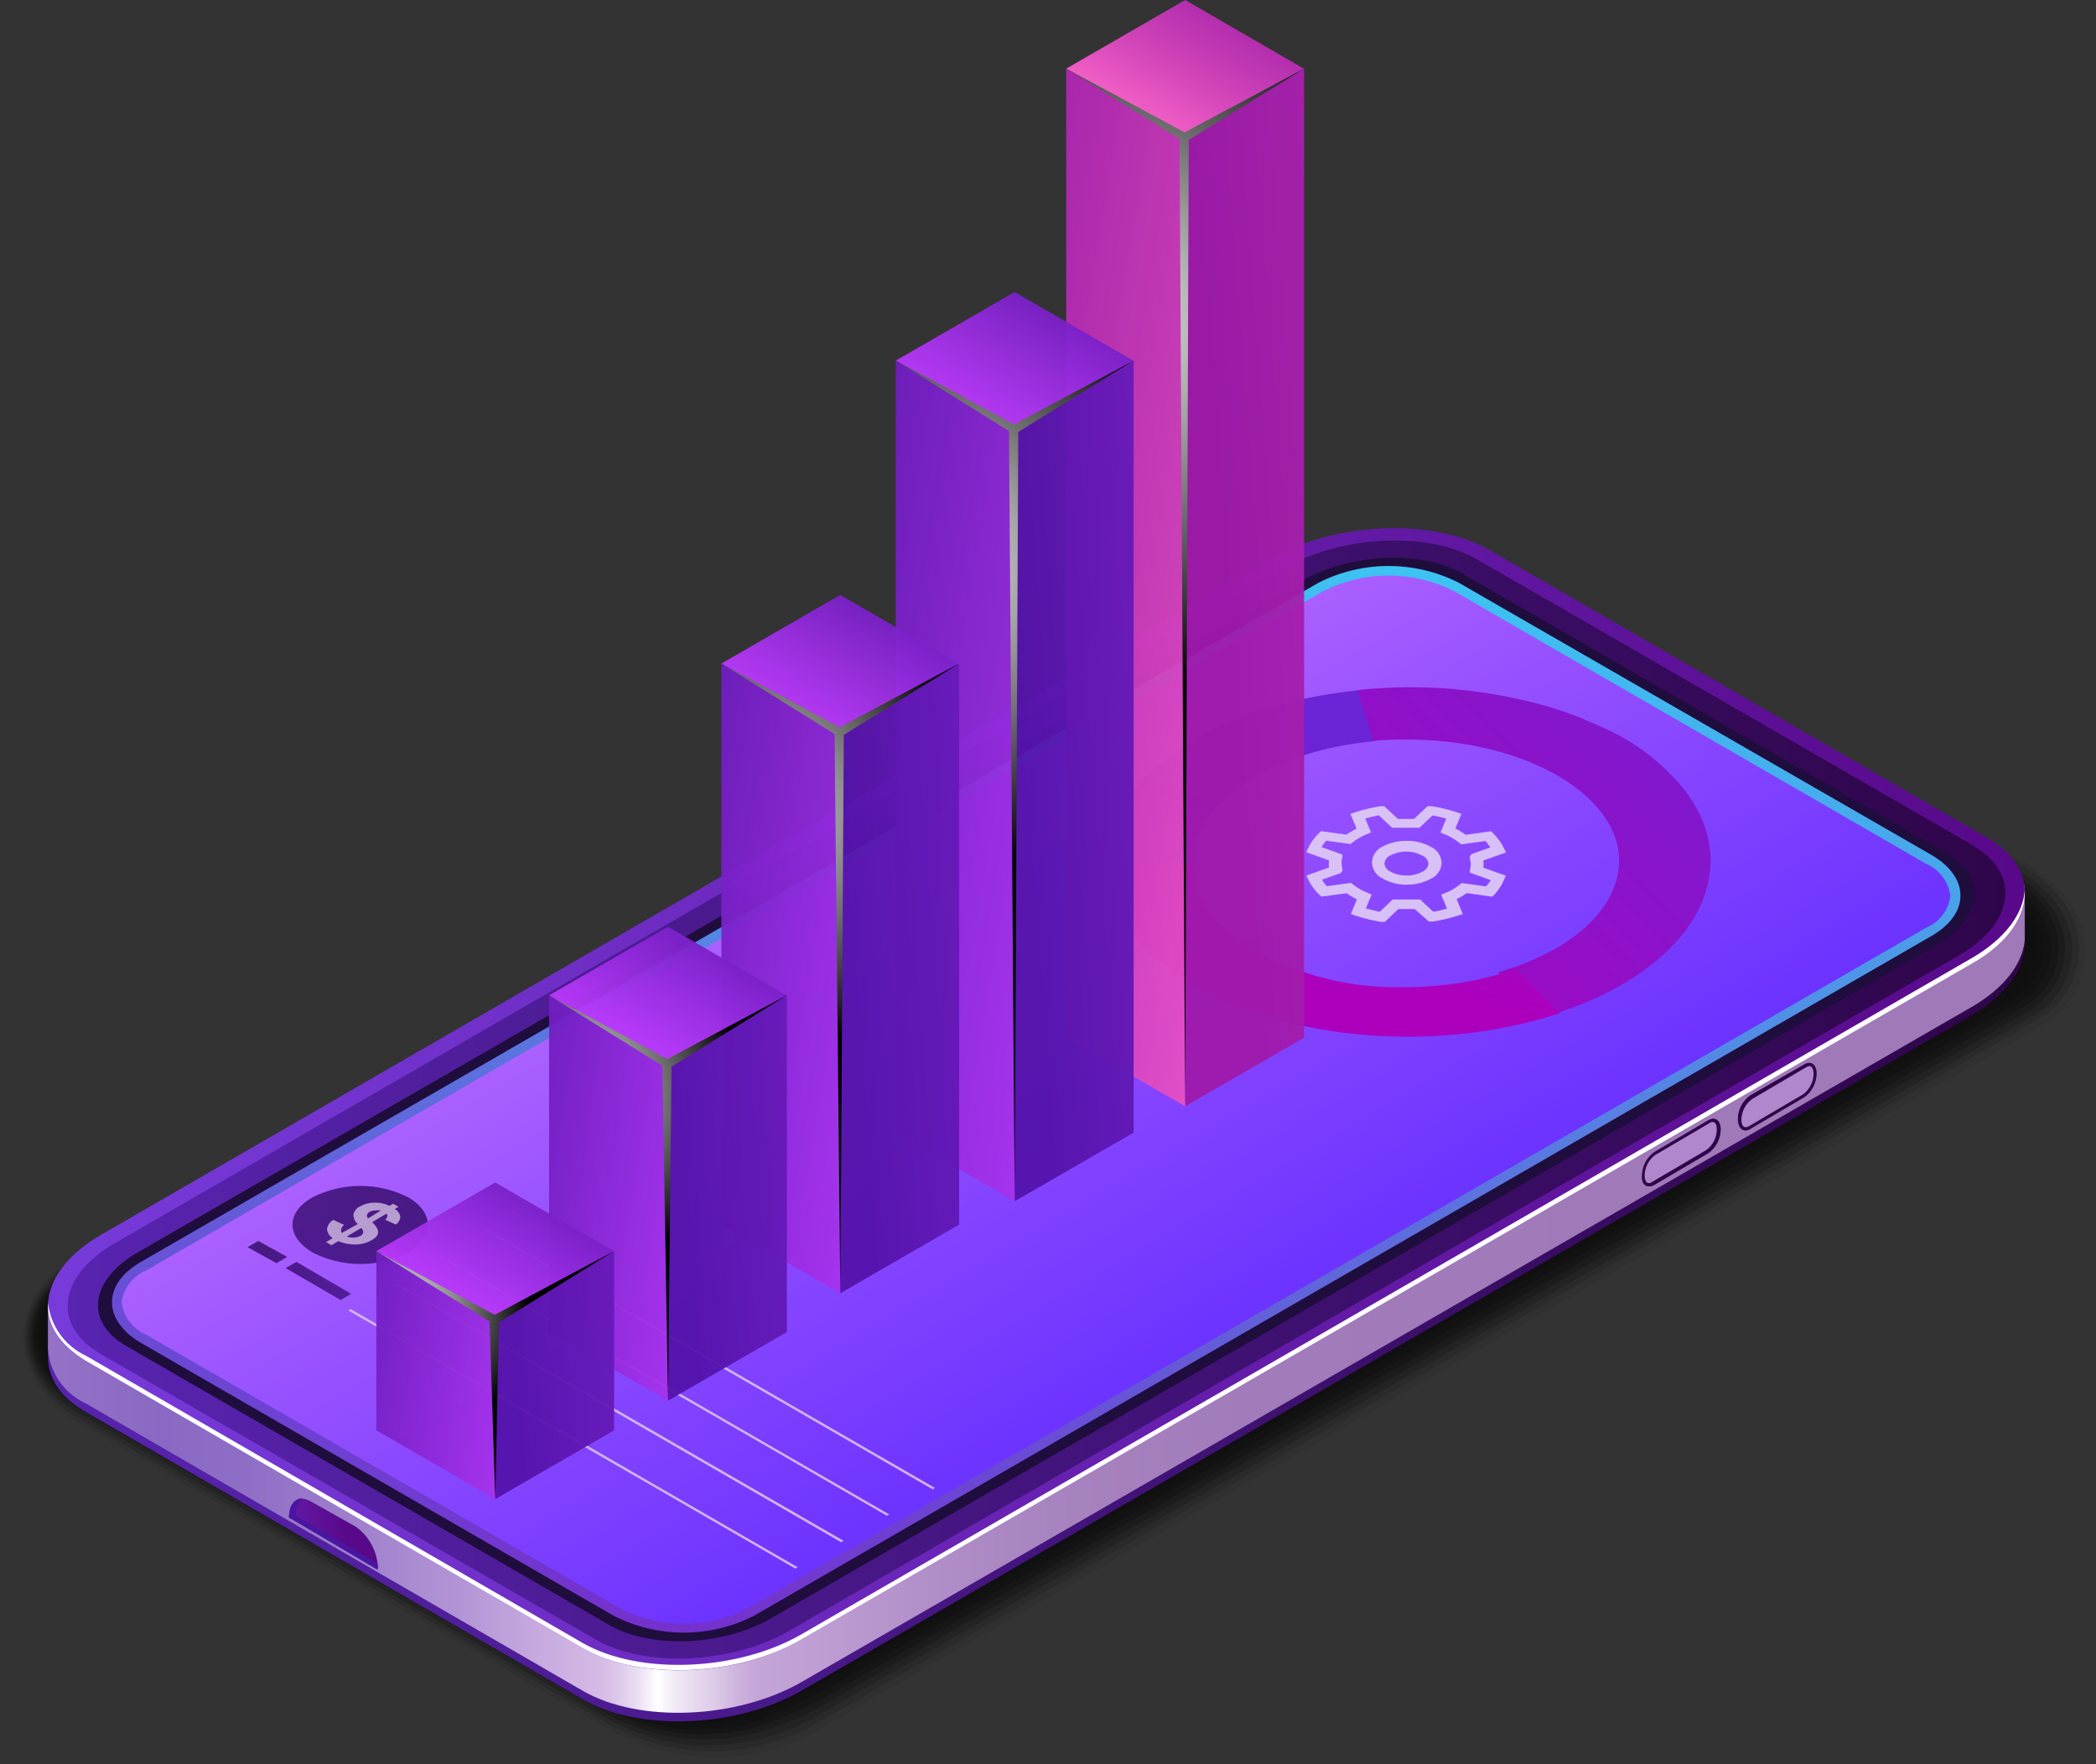 <svg width="480" height="404" viewBox="0 0 480 404" fill="none" xmlns="http://www.w3.org/2000/svg">
<rect x="0" y="0" width="480" height="404" fill="#333333" stroke="none"/>
<g opacity="0.7">
<path opacity="0.09" d="M298.714 126.088L16.316 288.613C13.066 290.298 10.332 292.829 8.4 295.938C6.469 299.048 5.412 302.621 5.342 306.281C5.342 314.073 10.244 321.389 18.804 326.327L135.165 393.525C135.165 393.525 140.981 396.853 141.201 396.927C148.793 400.89 157.3 402.77 165.855 402.377C172.848 402.242 179.702 400.409 185.828 397.036L466.617 235.462C469.867 233.777 472.602 231.247 474.533 228.137C476.464 225.027 477.521 221.454 477.591 217.794C477.591 210.002 472.689 202.723 464.129 197.785L343.232 128.027C335.818 123.77 327.419 121.526 318.87 121.515C311.864 121.22 304.907 122.799 298.714 126.088Z" fill="black"/>
<path opacity="0.18" d="M298.678 126.86L16.316 289.385C13.2 290.975 10.572 293.378 8.711 296.341C6.849 299.303 5.825 302.714 5.745 306.212C5.745 313.528 10.5 320.514 18.694 325.233L135.75 392.723C136.116 392.943 141.42 395.942 141.859 396.089C149.533 399.923 158.108 401.592 166.66 400.917C173.561 400.448 180.271 398.449 186.304 395.065L465.592 234.112C468.711 232.535 471.342 230.139 473.204 227.182C475.066 224.224 476.089 220.816 476.164 217.322C476.164 210.006 471.409 203.019 463.251 198.3L342.866 128.798C340.049 127.231 337.114 125.885 334.087 124.775C329.148 123.089 323.978 122.176 318.76 122.068C311.757 121.828 304.818 123.484 298.678 126.86Z" fill="black"/>
<path opacity="0.27" d="M298.676 127.627L16.315 290.189C13.36 291.685 10.867 293.956 9.102 296.758C7.336 299.561 6.365 302.79 6.292 306.101C6.292 313.052 10.828 319.636 18.693 324.135L136.151 391.955C136.7 392.284 141.675 395.064 142.333 395.247C150.125 398.971 158.815 400.404 167.39 399.381C174.204 398.626 180.797 396.512 186.778 393.162L464.53 233.307C467.49 231.808 469.987 229.532 471.753 226.722C473.518 223.913 474.486 220.676 474.553 217.358C474.553 210.408 469.981 203.86 462.152 199.324L342.499 130.261C339.714 128.684 336.816 127.315 333.83 126.164C328.943 124.441 323.826 123.455 318.649 123.238C311.716 122.854 304.81 124.372 298.676 127.627Z" fill="black"/>
<path opacity="0.36" d="M298.677 128.396L16.316 290.958C13.506 292.36 11.136 294.507 9.465 297.165C7.795 299.823 6.887 302.89 6.841 306.029C6.841 312.54 11.194 318.722 18.657 323.039L136.7 391.187C137.432 391.626 142.078 394.187 142.956 394.443C150.837 398.039 159.606 399.223 168.159 397.845C174.87 396.779 181.336 394.525 187.254 391.187L463.47 232.21C466.275 230.807 468.64 228.658 470.304 226C471.969 223.341 472.87 220.276 472.908 217.139C472.908 210.628 468.555 204.409 461.092 200.093L342.244 131.432C339.47 129.872 336.598 128.491 333.647 127.299C328.821 125.513 323.752 124.465 318.613 124.189C311.706 123.721 304.805 125.177 298.677 128.396Z" fill="black"/>
<path opacity="0.45" d="M298.677 129.165L16.316 291.727C13.652 293.024 11.404 295.041 9.827 297.549C8.25 300.057 7.406 302.957 7.391 305.92C7.391 312.029 11.561 317.845 18.657 321.978L137.396 390.42C139.458 391.597 141.582 392.659 143.761 393.602C151.734 397.08 160.579 398.037 169.111 396.346C173.318 396.346 184.914 390.932 187.913 389.212L462.556 231.114C465.212 229.806 467.453 227.787 469.029 225.281C470.605 222.775 471.454 219.881 471.482 216.92C471.482 210.812 467.312 204.995 460.178 200.862L341.805 132.64C340.306 131.762 335.001 128.982 333.282 128.397C328.522 126.575 323.516 125.478 318.431 125.141C311.599 124.606 304.755 126 298.677 129.165Z" fill="black"/>
<path opacity="0.55" d="M298.676 129.93L16.315 292.638C13.805 293.855 11.686 295.751 10.199 298.111C8.712 300.471 7.916 303.2 7.901 305.99C8.258 309.206 9.434 312.278 11.317 314.91C13.2 317.543 15.727 319.648 18.656 321.024L137.761 389.794C139.824 390.981 141.962 392.032 144.162 392.94C152.274 396.286 161.233 396.99 169.768 394.952C173.426 394.952 185.79 388.807 188.278 387.38L461.384 230.086C463.893 228.871 466.009 226.974 467.49 224.613C468.971 222.252 469.758 219.522 469.761 216.734C469.401 213.519 468.224 210.448 466.341 207.817C464.459 205.185 461.934 203.079 459.006 201.7L341.438 133.807C340.194 133.076 334.451 130.149 333.025 129.527C328.355 127.593 323.424 126.36 318.393 125.869C311.568 125.316 304.727 126.725 298.676 129.93Z" fill="black"/>
<path opacity="0.64" d="M298.676 130.7L16.278 293.262C13.931 294.392 11.95 296.163 10.566 298.37C9.181 300.577 8.447 303.13 8.45 305.736C8.825 308.749 9.958 311.618 11.743 314.074C13.528 316.531 15.906 318.495 18.656 319.782L138.309 388.846C140.387 390.042 142.551 391.082 144.784 391.955C152.947 395.174 161.939 395.637 170.39 393.272C173.207 393.272 186.595 386.395 188.68 385.224L460.214 228.954C462.574 227.826 464.565 226.052 465.957 223.838C467.35 221.623 468.085 219.06 468.078 216.444C467.697 213.433 466.561 210.567 464.777 208.111C462.993 205.656 460.618 203.691 457.873 202.397L341.073 134.98C340.085 134.431 333.757 131.103 332.769 130.664C328.103 128.717 323.17 127.484 318.137 127.006C311.43 126.348 304.676 127.631 298.676 130.7Z" fill="black"/>
<path opacity="0.73" d="M298.677 131.469L16.279 294.031C14.074 295.067 12.213 296.713 10.916 298.775C9.62 300.837 8.942 303.228 8.963 305.663C9.352 308.469 10.441 311.133 12.128 313.408C13.815 315.684 16.048 317.499 18.62 318.686L138.822 388.188C140.914 389.394 143.105 390.422 145.37 391.261C153.658 394.402 162.773 394.608 171.195 391.846C177.387 389.5 183.381 386.662 189.12 383.359L459.3 227.858C461.499 226.815 463.355 225.166 464.651 223.106C465.946 221.046 466.628 218.659 466.616 216.225C466.213 213.414 465.115 210.748 463.423 208.468C461.73 206.188 459.496 204.366 456.922 203.166L340.744 136.188C339.976 135.749 333.428 132.128 332.513 131.798C327.922 129.858 323.062 128.624 318.101 128.14C311.44 127.342 304.691 128.498 298.677 131.469Z" fill="black"/>
<path opacity="0.82" d="M298.677 132.276L16.279 294.801C14.207 295.775 12.463 297.331 11.261 299.28C10.059 301.229 9.451 303.486 9.512 305.775C9.934 308.377 10.989 310.835 12.584 312.933C14.178 315.032 16.264 316.706 18.657 317.81L139.371 387.312C141.472 388.532 143.69 389.537 145.992 390.312C154.375 393.393 163.581 393.393 171.964 390.312C177.999 387.66 183.885 384.681 189.596 381.386L458.093 226.799C460.134 225.845 461.857 224.323 463.057 222.416C464.257 220.509 464.883 218.298 464.86 216.045C464.441 213.442 463.387 210.983 461.792 208.884C460.197 206.785 458.11 205.111 455.715 204.01L340.378 137.361C339.866 137.068 332.843 133.154 332.258 132.935C327.736 130.872 322.925 129.515 317.991 128.911C311.362 128.071 304.632 129.243 298.677 132.276Z" fill="black"/>
<path opacity="0.91" d="M298.677 133.04L16.279 295.565C14.387 296.43 12.79 297.829 11.685 299.591C10.58 301.353 10.015 303.399 10.06 305.479C10.512 307.861 11.528 310.101 13.024 312.011C14.52 313.92 16.451 315.443 18.656 316.453L139.919 386.467C142.059 387.675 144.314 388.667 146.65 389.43C155.163 392.375 164.463 392.075 172.768 388.588C173.463 388.588 189.595 379.517 190.107 379.224L457.141 225.588C459.039 224.742 460.643 223.351 461.75 221.593C462.857 219.835 463.417 217.788 463.36 215.711C462.923 213.323 461.912 211.076 460.414 209.165C458.917 207.253 456.978 205.734 454.764 204.737L340.012 138.564L332.001 134.028C327.522 131.952 322.766 130.536 317.881 129.821C311.302 128.933 304.607 130.055 298.677 133.04Z" fill="black"/>
<path d="M173.537 387.126L455.935 224.601C464.421 219.699 463.251 211.139 453.557 205.506L331.746 135.346C321.979 129.712 307.164 129.09 298.823 133.992L16.279 296.298C7.829 301.2 8.963 309.759 18.657 315.393L140.468 385.736C150.272 391.406 165.05 392.028 173.537 387.126Z" fill="black"/>
</g>
<path d="M133.517 389.178L19.643 323.334C6.804 316.018 8.413 302.959 23.302 294.399L291.031 139.922C305.663 131.325 328.306 130.411 341.146 137.837L455.019 203.681C467.859 210.997 466.249 224.056 451.361 232.616L183.632 387.13C168.817 395.689 146.393 396.604 133.517 389.178Z" fill="url(#paint0_linear_3328_53818)"/>
<path d="M133.517 387.236L19.644 321.392C17.229 320.279 15.154 318.544 13.63 316.365C12.107 314.186 11.19 311.642 10.974 308.992C10.974 308.589 10.974 299.664 10.974 299.261C11.45 293.884 15.583 296.847 23.228 292.457L291.031 137.943C305.663 129.384 328.306 128.469 341.146 135.858L455.019 201.702C460.762 204.995 463.616 199.178 463.689 203.824C463.689 204.226 463.689 214.798 463.689 215.274C463.213 220.651 459.08 226.248 451.471 230.637L183.632 385.151C168.817 393.711 146.393 394.662 133.517 387.236Z" fill="url(#paint1_linear_3328_53818)"/>
<path d="M133.517 377.467L19.643 311.622C6.804 304.306 8.413 291.247 23.302 282.688L291.031 128.027C305.663 119.468 328.306 118.553 341.146 125.979L455.019 191.823C467.859 199.139 466.249 212.198 451.361 220.758L183.632 375.381C168.817 384.088 146.393 384.892 133.517 377.467Z" fill="url(#paint2_linear_3328_53818)"/>
<path d="M19.643 310.452L133.517 376.296C146.393 383.612 168.817 382.807 183.632 374.211L451.434 219.477C459.226 214.978 463.359 209.235 463.689 203.748C463.981 209.637 460.031 215.893 451.434 220.758L183.632 375.382C169 383.978 146.393 384.892 133.517 377.467L19.643 311.623C13.571 307.965 10.718 303.356 11.011 298.417C11.295 300.996 12.239 303.457 13.751 305.565C15.263 307.673 17.292 309.356 19.643 310.452Z" fill="white"/>
<path d="M26.265 284.706L294.36 129.936C307.382 122.62 327.026 121.596 338.256 128.107L451.654 193.512C462.921 200.023 461.494 211.363 448.508 218.862L180.376 373.669C167.391 380.985 147.71 381.972 136.48 375.498L23.082 310.093C11.852 303.618 13.242 292.242 26.265 284.706Z" fill="url(#paint3_linear_3328_53818)"/>
<path d="M31.314 286.937L298.348 132.935C309.322 126.643 325.673 125.984 334.928 131.398L445.802 195.413C455.203 200.864 454.033 210.375 443.132 216.63L176.463 370.668C165.489 376.96 149.102 377.619 139.664 372.205L28.826 308.19C19.389 302.739 20.559 293.228 31.314 286.937Z" fill="#1F0D3D"/>
<path d="M334.05 133.443C329.078 130.927 323.583 129.615 318.01 129.615C312.437 129.615 306.942 130.927 301.969 133.443L32.265 288.982C23.412 294.103 23.485 302.37 32.265 307.528L140.578 370.043C145.542 372.568 151.032 373.884 156.6 373.884C162.169 373.884 167.659 372.568 172.622 370.043L442.364 214.322C451.179 209.237 451.143 200.934 442.364 195.812L334.05 133.443Z" fill="url(#paint4_linear_3328_53818)"/>
<path d="M156.782 371.801C161.89 371.845 166.926 370.586 171.414 368.143L441.155 212.422C442.638 211.801 443.928 210.795 444.892 209.509C445.857 208.223 446.461 206.703 446.642 205.106C446.425 203.505 445.795 201.988 444.814 200.705C443.832 199.422 442.533 198.417 441.045 197.79L332.951 135.348C328.315 133.015 323.198 131.801 318.008 131.801C312.819 131.801 307.701 133.015 303.065 135.348L33.361 290.996C31.882 291.627 30.594 292.635 29.625 293.918C28.656 295.202 28.04 296.716 27.837 298.312C28.06 299.91 28.693 301.424 29.674 302.705C30.654 303.987 31.949 304.994 33.434 305.628L141.747 368.143C146.362 370.632 151.539 371.892 156.782 371.801Z" fill="url(#paint5_linear_3328_53818)"/>
<path d="M400.772 258.547L413.209 251.231C414.06 250.614 414.755 249.806 415.238 248.872C415.72 247.938 415.978 246.905 415.989 245.853C415.989 243.805 414.745 242.854 413.209 243.768L400.772 250.901C399.923 251.52 399.229 252.329 398.747 253.262C398.264 254.195 398.006 255.228 397.992 256.279C398.065 258.474 399.309 259.425 400.772 258.547Z" fill="url(#paint6_linear_3328_53818)"/>
<path d="M400.772 258.547L413.209 251.231C414.06 250.614 414.755 249.806 415.238 248.872C415.72 247.938 415.978 246.905 415.989 245.853C415.989 243.805 414.745 242.854 413.209 243.768L400.772 250.901C399.923 251.52 399.229 252.329 398.747 253.262C398.264 254.195 398.006 255.228 397.992 256.279C398.065 258.474 399.309 259.425 400.772 258.547Z" fill="url(#paint7_linear_3328_53818)"/>
<path d="M399.747 258.147C400.006 258.138 400.258 258.062 400.479 257.927L412.916 250.611C413.653 250.062 414.254 249.351 414.672 248.533C415.091 247.715 415.316 246.812 415.33 245.893C415.33 245.088 415.074 244.137 414.379 244.137C414.118 244.161 413.867 244.249 413.647 244.393L401.21 251.709C400.473 252.258 399.872 252.969 399.454 253.787C399.035 254.605 398.81 255.509 398.796 256.428C398.796 257.232 399.015 258.147 399.747 258.147Z" fill="url(#paint8_linear_3328_53818)"/>
<path d="M378.823 271.353L391.26 264.037C392.109 263.418 392.802 262.61 393.285 261.676C393.768 260.743 394.026 259.71 394.04 258.66C394.04 256.611 392.797 255.66 391.26 256.538L378.823 263.854C377.974 264.473 377.281 265.281 376.798 266.214C376.316 267.148 376.057 268.181 376.043 269.231C375.897 271.28 377.14 272.231 378.823 271.353Z" fill="url(#paint9_linear_3328_53818)"/>
<path d="M378.823 271.353L391.26 264.037C392.109 263.418 392.802 262.61 393.285 261.676C393.768 260.743 394.026 259.71 394.04 258.66C394.04 256.611 392.797 255.66 391.26 256.538L378.823 263.854C377.974 264.473 377.281 265.281 376.798 266.214C376.316 267.148 376.057 268.181 376.043 269.231C375.897 271.28 377.14 272.231 378.823 271.353Z" fill="url(#paint10_linear_3328_53818)"/>
<path d="M377.579 270.948C377.843 270.94 378.099 270.851 378.311 270.692L390.748 263.376C391.487 262.828 392.089 262.118 392.508 261.299C392.927 260.481 393.151 259.576 393.162 258.657C393.162 257.889 392.943 256.938 392.211 256.938C391.947 256.945 391.691 257.035 391.479 257.194L379.042 264.51C378.303 265.057 377.701 265.767 377.282 266.586C376.863 267.405 376.639 268.309 376.628 269.228C376.628 269.997 376.884 270.948 377.579 270.948Z" fill="url(#paint11_linear_3328_53818)"/>
<path d="M66.173 347.514L86.548 359.292C86.52 357.4 86.048 355.541 85.172 353.864C84.295 352.187 83.037 350.739 81.5 349.635L71.221 343.856C68.441 342.246 66.173 343.856 66.173 347.514Z" fill="url(#paint12_linear_3328_53818)"/>
<g style="mix-blend-mode:color-dodge">
<path d="M69.319 343.126C68.756 343.615 68.319 344.233 68.045 344.927C67.771 345.621 67.668 346.371 67.746 347.113L86.475 358.087C86.475 358.562 86.475 359.038 86.475 359.513L66.173 347.515C66.173 344.735 67.49 343.089 69.319 343.126Z" fill="#4916A1"/>
</g>
<g style="mix-blend-mode:multiply">
<path d="M100.706 287.996L203.093 347.109L203.642 346.816L101.254 287.703L100.706 287.996Z" fill="#D1B4E3"/>
</g>
<g style="mix-blend-mode:multiply">
<path d="M79.746 300.099L182.133 359.212L182.682 358.919L80.294 299.77L79.746 300.099Z" fill="#D1B4E3"/>
</g>
<g style="mix-blend-mode:multiply">
<path d="M111.203 281.96L213.59 341.073L214.102 340.744L111.715 281.631L111.203 281.96Z" fill="#D1B4E3"/>
</g>
<g style="mix-blend-mode:multiply">
<path d="M90.207 294.069L192.631 353.183L193.179 352.854L90.755 293.74L90.207 294.069Z" fill="#D1B4E3"/>
</g>
<path opacity="0.8" d="M93.5 286.823C90.102 288.557 86.341 289.461 82.526 289.461C78.711 289.461 74.95 288.557 71.552 286.823C65.48 283.165 65.443 277.678 71.552 274.203C74.953 272.477 78.712 271.578 82.526 271.578C86.339 271.578 90.099 272.477 93.5 274.203C99.462 277.678 99.499 283.348 93.5 286.823Z" fill="url(#paint13_linear_3328_53818)"/>
<path opacity="0.8" d="M80.403 296.295L67.893 288.979L65.405 290.406L78.025 297.722L80.403 296.295ZM65.771 287.846L59.15 284.188L56.699 285.614L63.32 289.272L65.771 287.846Z" fill="url(#paint14_linear_3328_53818)"/>
<path opacity="0.7" d="M78.282 282.36L81.94 280.312C81.607 280.04 81.344 279.692 81.172 279.297C81 278.903 80.925 278.473 80.952 278.044C81.064 277.652 81.258 277.289 81.524 276.979C81.789 276.67 82.118 276.421 82.489 276.252C83.485 275.7 84.606 275.411 85.744 275.41C86.933 275.371 88.113 275.622 89.183 276.142L90.024 275.666L91.268 276.361L90.427 276.873C90.751 277.056 91.03 277.309 91.245 277.612C91.46 277.916 91.605 278.263 91.67 278.629C91.654 278.988 91.552 279.337 91.374 279.649C91.196 279.96 90.947 280.225 90.646 280.422L88.195 279.324C88.744 278.849 88.854 278.41 88.525 277.934L85.232 279.873C86.22 280.861 86.659 281.665 86.586 282.324C86.513 282.982 86.001 283.494 85.049 284.043C83.934 284.675 82.673 285.003 81.391 284.994C80.046 285.027 78.71 284.765 77.477 284.226L75.904 285.177L74.661 284.446L76.197 283.531C75.839 283.318 75.535 283.026 75.306 282.677C75.078 282.328 74.933 281.932 74.88 281.519C74.939 281.075 75.098 280.65 75.345 280.276C75.593 279.902 75.921 279.589 76.307 279.361L78.794 280.495C78.477 280.747 78.247 281.093 78.136 281.483C78.071 281.783 78.123 282.097 78.282 282.36ZM87.208 277.203C86.747 277.129 86.278 277.129 85.818 277.203C85.408 277.223 85.008 277.336 84.647 277.532C84.509 277.595 84.386 277.686 84.285 277.8C84.185 277.913 84.109 278.046 84.062 278.19C84.032 278.338 84.036 278.491 84.074 278.636C84.112 278.782 84.183 278.917 84.281 279.032L87.208 277.203ZM79.416 283.165C79.929 283.363 80.477 283.45 81.026 283.421C81.56 283.393 82.082 283.256 82.562 283.019C82.717 282.946 82.853 282.839 82.961 282.706C83.069 282.573 83.145 282.417 83.184 282.251C83.184 281.958 83.184 281.629 82.708 281.226L79.416 283.165Z" fill="#E5D4EF"/>
<path d="M343.048 222.624C347.694 221.362 352.166 219.531 356.363 217.174C367.74 210.589 372.385 201.591 370.3 193.067C366.642 179.606 346.45 169.327 322.124 169.364C319.491 169.364 316.93 169.364 314.406 169.729L310.748 158.06C322.654 156.747 334.694 157.34 346.414 159.816C351.927 160.913 357.327 162.517 362.545 164.608L362.984 164.828L365.435 165.888L367.337 166.73C374.303 169.822 380.462 174.478 385.335 180.338C401.357 200.31 386.286 224.234 351.608 233.452L343.048 222.624Z" fill="url(#paint15_linear_3328_53818)"/>
<path d="M269.595 223.139C258.621 215.823 253.5 207.3 253.573 197.533H273.07V197.789C273.07 204.703 277.313 211.068 284.52 216.079C295.719 222.97 308.687 226.441 321.831 226.066C330.4 226.083 338.913 224.699 347.035 221.969L357.095 232.065C327.611 241.722 291.324 238.064 269.595 223.139Z" fill="url(#paint16_linear_3328_53818)"/>
<path d="M273.069 197.535H253.572C253.572 177.965 277.496 161.577 310.893 158.102L314.551 169.771C291.213 171.929 273.362 183.525 273.069 197.535Z" fill="url(#paint17_linear_3328_53818)"/>
<path opacity="0.8" d="M323.954 208.181H322.162H320.223L317.15 211.107H316.236C314.289 210.79 312.369 210.326 310.493 209.717L309.359 209.315L310.749 205.949C309.927 205.56 309.143 205.094 308.408 204.559L302.591 205.327L302.079 204.852C301.051 203.864 300.208 202.699 299.592 201.413L299.189 200.499L304.347 198.67C304.274 198.123 304.274 197.57 304.347 197.024L299.153 195.158L299.555 194.28C300.152 192.992 300.983 191.826 302.006 190.842L302.518 190.33L308.334 191.134C308.727 190.844 309.143 190.587 309.578 190.366C309.928 190.142 310.295 189.946 310.676 189.781L309.249 186.379L310.346 186.013C312.231 185.391 314.164 184.926 316.126 184.623H317.004L320.15 187.549H323.808L326.917 184.623H327.795C329.758 184.918 331.692 185.383 333.575 186.013L334.672 186.379L333.282 189.744C334.117 190.146 334.912 190.624 335.66 191.171L341.476 190.366L341.988 190.878C343.003 191.869 343.833 193.034 344.439 194.317L344.878 195.231L339.684 197.06C339.775 197.605 339.775 198.161 339.684 198.706L344.841 200.535L344.439 201.45C343.913 202.704 343.17 203.856 342.244 204.852L341.732 205.364L335.916 204.523L334.672 205.327L333.575 205.913L335.001 209.315L333.867 209.68C331.995 210.294 330.074 210.747 328.124 211.034H327.246L323.954 208.181ZM328.234 208.802C329.297 208.623 330.347 208.379 331.38 208.071L330.026 204.888L331.014 204.486C331.616 204.242 332.202 203.961 332.77 203.645C333.277 203.332 333.766 202.99 334.233 202.62L334.745 202.218L340.305 202.986C340.725 202.554 341.093 202.076 341.403 201.56L336.611 199.84V199.365C336.883 198.458 336.883 197.491 336.611 196.585V196.073L336.977 195.597L341.293 194.061C340.96 193.549 340.593 193.061 340.196 192.597L334.635 193.366L334.087 192.927C333.105 192.16 332.022 191.532 330.868 191.061L329.88 190.659L331.197 187.476C330.164 187.168 329.114 186.924 328.051 186.745L325.052 189.561H324.247C323.442 189.561 322.674 189.561 321.869 189.561C321.064 189.561 320.333 189.561 319.601 189.561H318.796L315.76 186.708C314.699 186.928 313.639 187.147 312.651 187.44L313.968 190.622L313.017 191.025C312.41 191.273 311.823 191.566 311.261 191.902C310.74 192.181 310.25 192.512 309.798 192.89L309.285 193.292L303.689 192.524C303.291 192.979 302.936 193.468 302.628 193.988L307.42 195.707V196.182C307.165 197.092 307.165 198.053 307.42 198.962V199.438L307.018 199.95L302.738 201.45C303.046 201.989 303.414 202.493 303.835 202.95L309.395 202.181L309.907 202.584C310.894 203.364 311.991 203.993 313.163 204.449L314.114 204.852L312.797 208.034C313.821 208.327 314.882 208.583 315.98 208.802L318.943 205.986H319.784C320.552 205.986 321.357 205.986 322.125 205.986C322.893 205.986 323.661 205.986 324.43 205.986H325.234L328.234 208.802ZM322.089 202.62C320.18 202.619 318.303 202.128 316.638 201.194C315.932 200.87 315.328 200.357 314.896 199.711C314.463 199.065 314.218 198.312 314.187 197.536C314.21 196.762 314.449 196.01 314.875 195.364C315.301 194.718 315.899 194.203 316.602 193.878C318.301 192.976 320.202 192.523 322.125 192.561C324.053 192.519 325.958 192.986 327.649 193.914C328.362 194.233 328.973 194.744 329.412 195.39C329.851 196.036 330.102 196.792 330.136 197.572C330.114 198.351 329.872 199.108 329.438 199.755C329.005 200.402 328.397 200.914 327.685 201.23C326.006 202.153 324.114 202.619 322.198 202.584L322.089 202.62ZM322.089 195.012C320.816 195.001 319.56 195.303 318.431 195.89C318.052 196.046 317.723 196.302 317.478 196.631C317.233 196.959 317.082 197.348 317.04 197.755C317.093 198.159 317.248 198.543 317.492 198.87C317.735 199.196 318.058 199.455 318.431 199.621C319.558 200.212 320.815 200.514 322.089 200.499C323.364 200.53 324.625 200.227 325.747 199.621C326.116 199.461 326.438 199.209 326.681 198.889C326.925 198.568 327.082 198.19 327.137 197.792C327.088 197.382 326.93 196.992 326.679 196.664C326.428 196.335 326.093 196.081 325.71 195.926C324.609 195.33 323.377 195.015 322.125 195.012H322.089Z" fill="#EBDEF3"/>
<path d="M6.694 238.789L0 245.081L6.694 238.789Z" fill="url(#paint18_linear_3328_53818)"/>
<path d="M13.022 209.934L6.694 215.86L13.022 209.934Z" fill="url(#paint19_linear_3328_53818)"/>
<path d="M13.022 232.869L6.694 238.795L13.022 232.869Z" fill="url(#paint20_linear_3328_53818)"/>
<path d="M0 222.149L6.694 215.857L0 222.149Z" fill="url(#paint21_linear_3328_53818)"/>
<path d="M34.642 209.934L40.934 215.86L34.642 209.934Z" fill="url(#paint22_linear_3328_53818)"/>
<path d="M88.232 218.236L103.961 220.431L88.232 218.236Z" fill="url(#paint23_linear_3328_53818)"/>
<path d="M34.642 232.869L40.934 238.795L34.642 232.869Z" fill="url(#paint24_linear_3328_53818)"/>
<path d="M47.664 222.149L40.933 215.857L47.664 222.149Z" fill="url(#paint25_linear_3328_53818)"/>
<path d="M79.817 217.066L88.23 218.237L79.817 217.066Z" fill="url(#paint26_linear_3328_53818)"/>
<path d="M197.935 132.238L189.12 140.505L197.935 132.238Z" fill="url(#paint27_linear_3328_53818)"/>
<path d="M206.201 98.287L197.934 106.006L206.201 98.287Z" fill="url(#paint28_linear_3328_53818)"/>
<path d="M135.97 105.311L115.338 108.2L135.97 105.311Z" fill="url(#paint29_linear_3328_53818)"/>
<path d="M206.201 124.479L197.934 132.233L206.201 124.479Z" fill="url(#paint30_linear_3328_53818)"/>
<path d="M189.12 114.279L197.935 106.012L189.12 114.279Z" fill="url(#paint31_linear_3328_53818)"/>
<path d="M146.978 103.773L135.967 105.31L146.978 103.773Z" fill="url(#paint32_linear_3328_53818)"/>
<path d="M234.552 98.287L242.819 106.006L234.552 98.287Z" fill="url(#paint33_linear_3328_53818)"/>
<path d="M304.749 105.311L325.416 108.2L304.749 105.311Z" fill="url(#paint34_linear_3328_53818)"/>
<path d="M234.552 124.479L242.819 132.233L234.552 124.479Z" fill="url(#paint35_linear_3328_53818)"/>
<path d="M251.634 114.279L242.818 106.012L251.634 114.279Z" fill="url(#paint36_linear_3328_53818)"/>
<path d="M293.774 103.773L304.748 105.31L293.774 103.773Z" fill="url(#paint37_linear_3328_53818)"/>
<g opacity="0.95">
<path d="M271.409 0L298.625 15.739L271.386 31.455L244.169 15.716L271.409 0Z" fill="url(#paint38_linear_3328_53818)"/>
<path d="M298.647 237.646L271.407 253.362V31.458L298.647 15.719V237.646Z" fill="url(#paint39_linear_3328_53818)"/>
<path d="M271.409 253.362L244.169 237.646V15.719L271.409 31.458V253.362Z" fill="url(#paint40_linear_3328_53818)"/>
</g>
<path style="mix-blend-mode:color-dodge" d="M244.169 15.719L271.271 30.312L298.648 15.719L272.233 32.053L271.409 253.362L270.126 31.847L244.169 15.719Z" fill="url(#paint41_radial_3328_53818)"/>
<g opacity="0.95">
<path d="M232.349 66.873L259.588 82.612L232.349 98.328L205.132 82.589L232.349 66.873Z" fill="url(#paint42_linear_3328_53818)"/>
<path d="M259.611 259.379L232.372 275.095V98.323L259.611 82.584V259.379Z" fill="url(#paint43_linear_3328_53818)"/>
<path d="M232.372 275.095L205.132 259.379V82.584L232.372 98.323V275.095Z" fill="url(#paint44_linear_3328_53818)"/>
</g>
<path style="mix-blend-mode:color-dodge" d="M205.132 82.582L232.234 97.175L259.611 82.582L233.196 98.917L232.372 275.093L231.066 98.71L205.132 82.582Z" fill="url(#paint45_radial_3328_53818)"/>
<g opacity="0.95">
<path d="M192.417 136.246L219.634 151.985L192.417 167.701L165.2 151.962L192.417 136.246Z" fill="url(#paint46_linear_3328_53818)"/>
<path d="M219.657 280.435L192.417 296.174V167.696L219.657 151.957V280.435Z" fill="url(#paint47_linear_3328_53818)"/>
<path d="M192.44 296.174L165.2 280.435V151.957L192.44 167.696V296.174Z" fill="url(#paint48_linear_3328_53818)"/>
</g>
<path style="mix-blend-mode:color-dodge" d="M165.2 151.957L192.28 166.551L219.657 151.957L193.242 168.292L192.44 296.174L191.134 168.108L165.2 151.957Z" fill="url(#paint49_radial_3328_53818)"/>
<g opacity="0.95">
<path d="M152.965 212.215L180.182 227.954L152.965 243.67L125.748 227.931L152.965 212.215Z" fill="url(#paint50_linear_3328_53818)"/>
<path d="M152.965 288.713L180.182 304.452L152.965 320.191L125.748 304.452L152.965 288.713Z" fill="url(#paint51_linear_3328_53818)"/>
<path d="M180.203 305.048L152.963 320.787V243.673L180.203 227.934V305.048Z" fill="url(#paint52_linear_3328_53818)"/>
<path d="M152.988 320.787L125.748 305.048V227.934L152.988 243.673V320.787Z" fill="url(#paint53_linear_3328_53818)"/>
</g>
<path style="mix-blend-mode:color-dodge" d="M125.748 227.934L152.827 242.527L180.205 227.934L153.79 244.268L152.988 320.787L151.682 244.062L125.748 227.934Z" fill="url(#paint54_radial_3328_53818)"/>
<g opacity="0.95">
<path d="M113.4 270.797L140.617 286.513L113.4 302.252L86.184 286.513L113.4 270.797Z" fill="url(#paint55_linear_3328_53818)"/>
<path d="M140.639 327.562L113.422 343.301V302.224L140.639 286.508V327.562Z" fill="url(#paint56_linear_3328_53818)"/>
<path d="M113.423 343.301L86.184 327.562V286.508L113.423 302.224V343.301Z" fill="url(#paint57_linear_3328_53818)"/>
</g>
<path style="mix-blend-mode:color-dodge" d="M86.184 286.506L113.286 301.099L140.64 286.506L114.248 302.841L113.423 343.299L112.117 302.634L86.184 286.506Z" fill="url(#paint58_radial_3328_53818)"/>
<defs>
<linearGradient id="paint0_linear_3328_53818" x1="463.689" y1="263.526" x2="10.974" y2="263.526" gradientUnits="userSpaceOnUse">
<stop stop-color="#2F054A"/>
<stop offset="1" stop-color="#5824B0"/>
</linearGradient>
<linearGradient id="paint1_linear_3328_53818" x1="404.173" y1="261.547" x2="-48.542" y2="261.547" gradientUnits="userSpaceOnUse">
<stop offset="0.06" stop-color="#9F79B8"/>
<stop offset="0.26" stop-color="#A17BBA"/>
<stop offset="0.36" stop-color="#A783BF"/>
<stop offset="0.43" stop-color="#B290C9"/>
<stop offset="0.49" stop-color="#C1A1D5"/>
<stop offset="0.51" stop-color="#C4A5D7"/>
<stop offset="0.52" stop-color="#CDB3DD"/>
<stop offset="0.53" stop-color="#DBC8E7"/>
<stop offset="0.55" stop-color="#EFE7F4"/>
<stop offset="0.56" stop-color="white"/>
<stop offset="0.57" stop-color="#ECE0F3"/>
<stop offset="0.58" stop-color="#DDC8EA"/>
<stop offset="0.59" stop-color="#D4B9E5"/>
<stop offset="0.6" stop-color="#D1B4E3"/>
<stop offset="0.66" stop-color="#B395D6"/>
<stop offset="0.72" stop-color="#9C7DCB"/>
<stop offset="0.77" stop-color="#8E6EC5"/>
<stop offset="0.81" stop-color="#8969C3"/>
<stop offset="1" stop-color="#B086CC"/>
</linearGradient>
<linearGradient id="paint2_linear_3328_53818" x1="463.689" y1="251.778" x2="10.974" y2="251.778" gradientUnits="userSpaceOnUse">
<stop stop-color="#58098A"/>
<stop offset="1" stop-color="#773BDB"/>
</linearGradient>
<linearGradient id="paint3_linear_3328_53818" x1="459.153" y1="251.784" x2="15.51" y2="251.784" gradientUnits="userSpaceOnUse">
<stop stop-color="#2F054A"/>
<stop offset="1" stop-color="#5824B0"/>
</linearGradient>
<linearGradient id="paint4_linear_3328_53818" x1="209.971" y1="433.766" x2="269.742" y2="36.25" gradientUnits="userSpaceOnUse">
<stop offset="0.03" stop-color="#7C1DC9"/>
<stop offset="0.21" stop-color="#6E41D2"/>
<stop offset="0.62" stop-color="#4C9BE8"/>
<stop offset="1" stop-color="#2AF6FF"/>
</linearGradient>
<linearGradient id="paint5_linear_3328_53818" x1="215.183" y1="177.397" x2="310.299" y2="339.242" gradientUnits="userSpaceOnUse">
<stop stop-color="#AE62FF"/>
<stop offset="0.24" stop-color="#9752FF"/>
<stop offset="0.74" stop-color="#6E34FF"/>
<stop offset="1" stop-color="#5E29FF"/>
</linearGradient>
<linearGradient id="paint6_linear_3328_53818" x1="279.531" y1="259.231" x2="265.96" y2="254.518" gradientUnits="userSpaceOnUse">
<stop stop-color="#3D065F"/>
<stop offset="1" stop-color="#5F27BD"/>
</linearGradient>
<linearGradient id="paint7_linear_3328_53818" x1="279.531" y1="259.231" x2="265.96" y2="254.518" gradientUnits="userSpaceOnUse">
<stop stop-color="#2F054A"/>
<stop offset="1" stop-color="#5824B0"/>
</linearGradient>
<linearGradient id="paint8_linear_3328_53818" x1="267.848" y1="340.493" x2="277.336" y2="348.977" gradientUnits="userSpaceOnUse">
<stop offset="0.06" stop-color="#9F79B8"/>
<stop offset="0.26" stop-color="#A17BBA"/>
<stop offset="0.36" stop-color="#A783BF"/>
<stop offset="0.43" stop-color="#B290C9"/>
<stop offset="0.49" stop-color="#C1A1D5"/>
<stop offset="0.51" stop-color="#C4A5D7"/>
<stop offset="0.52" stop-color="#CDB3DD"/>
<stop offset="0.53" stop-color="#DBC8E7"/>
<stop offset="0.55" stop-color="#EFE7F4"/>
<stop offset="0.56" stop-color="white"/>
<stop offset="0.57" stop-color="#ECE0F3"/>
<stop offset="0.58" stop-color="#DDC8EA"/>
<stop offset="0.59" stop-color="#D4B9E5"/>
<stop offset="0.6" stop-color="#D1B4E3"/>
<stop offset="0.66" stop-color="#B395D6"/>
<stop offset="0.72" stop-color="#9C7DCB"/>
<stop offset="0.77" stop-color="#8E6EC5"/>
<stop offset="0.81" stop-color="#8969C3"/>
<stop offset="1" stop-color="#B086CC"/>
</linearGradient>
<linearGradient id="paint9_linear_3328_53818" x1="257.253" y1="272.037" x2="243.704" y2="267.332" gradientUnits="userSpaceOnUse">
<stop stop-color="#3D065F"/>
<stop offset="1" stop-color="#5F27BD"/>
</linearGradient>
<linearGradient id="paint10_linear_3328_53818" x1="257.253" y1="272.037" x2="243.704" y2="267.332" gradientUnits="userSpaceOnUse">
<stop stop-color="#2F054A"/>
<stop offset="1" stop-color="#5824B0"/>
</linearGradient>
<linearGradient id="paint11_linear_3328_53818" x1="245.245" y1="365.751" x2="254.733" y2="374.235" gradientUnits="userSpaceOnUse">
<stop offset="0.06" stop-color="#9F79B8"/>
<stop offset="0.26" stop-color="#A17BBA"/>
<stop offset="0.36" stop-color="#A783BF"/>
<stop offset="0.43" stop-color="#B290C9"/>
<stop offset="0.49" stop-color="#C1A1D5"/>
<stop offset="0.51" stop-color="#C4A5D7"/>
<stop offset="0.52" stop-color="#CDB3DD"/>
<stop offset="0.53" stop-color="#DBC8E7"/>
<stop offset="0.55" stop-color="#EFE7F4"/>
<stop offset="0.56" stop-color="white"/>
<stop offset="0.57" stop-color="#ECE0F3"/>
<stop offset="0.58" stop-color="#DDC8EA"/>
<stop offset="0.59" stop-color="#D4B9E5"/>
<stop offset="0.6" stop-color="#D1B4E3"/>
<stop offset="0.66" stop-color="#B395D6"/>
<stop offset="0.72" stop-color="#9C7DCB"/>
<stop offset="0.77" stop-color="#8E6EC5"/>
<stop offset="0.81" stop-color="#8969C3"/>
<stop offset="1" stop-color="#B086CC"/>
</linearGradient>
<linearGradient id="paint12_linear_3328_53818" x1="79.415" y1="351.099" x2="41.92" y2="353.842" gradientUnits="userSpaceOnUse">
<stop stop-color="#58098A"/>
<stop offset="1" stop-color="#773BDB"/>
</linearGradient>
<linearGradient id="paint13_linear_3328_53818" x1="128.906" y1="273.847" x2="88.926" y2="336.288" gradientUnits="userSpaceOnUse">
<stop stop-color="#2D085D"/>
<stop offset="1" stop-color="#410F82"/>
</linearGradient>
<linearGradient id="paint14_linear_3328_53818" x1="56.699" y1="290.662" x2="80.403" y2="290.662" gradientUnits="userSpaceOnUse">
<stop stop-color="#2D085D"/>
<stop offset="1" stop-color="#410F82"/>
</linearGradient>
<linearGradient id="paint15_linear_3328_53818" x1="430.804" y1="107.653" x2="287.776" y2="243.658" gradientUnits="userSpaceOnUse">
<stop offset="0.04" stop-color="#6B24D6"/>
<stop offset="0.32" stop-color="#7A1CD0"/>
<stop offset="0.86" stop-color="#A306C1"/>
<stop offset="0.98" stop-color="#AD00BD"/>
</linearGradient>
<linearGradient id="paint16_linear_3328_53818" x1="324.831" y1="118.337" x2="303.212" y2="225.041" gradientUnits="userSpaceOnUse">
<stop offset="0.04" stop-color="#6B24D6"/>
<stop offset="0.32" stop-color="#7A1CD0"/>
<stop offset="0.86" stop-color="#A306C1"/>
<stop offset="0.98" stop-color="#AD00BD"/>
</linearGradient>
<linearGradient id="paint17_linear_3328_53818" x1="291.725" y1="159.089" x2="246.403" y2="290.924" gradientUnits="userSpaceOnUse">
<stop offset="0.04" stop-color="#6B24D6"/>
<stop offset="0.32" stop-color="#7A1CD0"/>
<stop offset="0.86" stop-color="#A306C1"/>
<stop offset="0.98" stop-color="#AD00BD"/>
</linearGradient>
<linearGradient id="paint18_linear_3328_53818" x1="6.731" y1="241.935" x2="0" y2="241.935" gradientUnits="userSpaceOnUse">
<stop offset="0.04" stop-color="#6B24D6"/>
<stop offset="0.29" stop-color="#7733DC"/>
<stop offset="0.79" stop-color="#975CED"/>
<stop offset="1" stop-color="#A56EF4"/>
</linearGradient>
<linearGradient id="paint19_linear_3328_53818" x1="13.022" y1="212.897" x2="6.73" y2="212.897" gradientUnits="userSpaceOnUse">
<stop offset="0.04" stop-color="#6B24D6"/>
<stop offset="0.29" stop-color="#7733DC"/>
<stop offset="0.79" stop-color="#975CED"/>
<stop offset="1" stop-color="#A56EF4"/>
</linearGradient>
<linearGradient id="paint20_linear_3328_53818" x1="13.022" y1="235.832" x2="6.73" y2="235.832" gradientUnits="userSpaceOnUse">
<stop offset="0.04" stop-color="#6B24D6"/>
<stop offset="0.29" stop-color="#7733DC"/>
<stop offset="0.79" stop-color="#975CED"/>
<stop offset="1" stop-color="#A56EF4"/>
</linearGradient>
<linearGradient id="paint21_linear_3328_53818" x1="6.731" y1="219.003" x2="0" y2="219.003" gradientUnits="userSpaceOnUse">
<stop offset="0.04" stop-color="#6B24D6"/>
<stop offset="0.29" stop-color="#7733DC"/>
<stop offset="0.79" stop-color="#975CED"/>
<stop offset="1" stop-color="#A56EF4"/>
</linearGradient>
<linearGradient id="paint22_linear_3328_53818" x1="34.679" y1="212.897" x2="40.97" y2="212.897" gradientUnits="userSpaceOnUse">
<stop offset="0.04" stop-color="#6B24D6"/>
<stop offset="0.29" stop-color="#7733DC"/>
<stop offset="0.79" stop-color="#975CED"/>
<stop offset="1" stop-color="#A56EF4"/>
</linearGradient>
<linearGradient id="paint23_linear_3328_53818" x1="88.232" y1="219.334" x2="103.998" y2="219.334" gradientUnits="userSpaceOnUse">
<stop offset="0.04" stop-color="#6B24D6"/>
<stop offset="0.29" stop-color="#7733DC"/>
<stop offset="0.79" stop-color="#975CED"/>
<stop offset="1" stop-color="#A56EF4"/>
</linearGradient>
<linearGradient id="paint24_linear_3328_53818" x1="34.679" y1="235.832" x2="40.97" y2="235.832" gradientUnits="userSpaceOnUse">
<stop offset="0.04" stop-color="#6B24D6"/>
<stop offset="0.29" stop-color="#7733DC"/>
<stop offset="0.79" stop-color="#975CED"/>
<stop offset="1" stop-color="#A56EF4"/>
</linearGradient>
<linearGradient id="paint25_linear_3328_53818" x1="40.97" y1="219.003" x2="47.7" y2="219.003" gradientUnits="userSpaceOnUse">
<stop offset="0.04" stop-color="#6B24D6"/>
<stop offset="0.29" stop-color="#7733DC"/>
<stop offset="0.79" stop-color="#975CED"/>
<stop offset="1" stop-color="#A56EF4"/>
</linearGradient>
<linearGradient id="paint26_linear_3328_53818" x1="79.853" y1="217.652" x2="88.23" y2="217.652" gradientUnits="userSpaceOnUse">
<stop offset="0.04" stop-color="#6B24D6"/>
<stop offset="0.29" stop-color="#7733DC"/>
<stop offset="0.79" stop-color="#975CED"/>
<stop offset="1" stop-color="#A56EF4"/>
</linearGradient>
<linearGradient id="paint27_linear_3328_53818" x1="197.935" y1="136.372" x2="189.156" y2="136.372" gradientUnits="userSpaceOnUse">
<stop offset="0.1" stop-color="#45108A"/>
<stop offset="1" stop-color="#7C1DC9"/>
</linearGradient>
<linearGradient id="paint28_linear_3328_53818" x1="206.201" y1="102.165" x2="197.934" y2="102.165" gradientUnits="userSpaceOnUse">
<stop offset="0.1" stop-color="#45108A"/>
<stop offset="1" stop-color="#7C1DC9"/>
</linearGradient>
<linearGradient id="paint29_linear_3328_53818" x1="136.006" y1="106.737" x2="115.338" y2="106.737" gradientUnits="userSpaceOnUse">
<stop offset="0.1" stop-color="#45108A"/>
<stop offset="1" stop-color="#7C1DC9"/>
</linearGradient>
<linearGradient id="paint30_linear_3328_53818" x1="206.201" y1="128.356" x2="197.934" y2="128.356" gradientUnits="userSpaceOnUse">
<stop offset="0.1" stop-color="#45108A"/>
<stop offset="1" stop-color="#7C1DC9"/>
</linearGradient>
<linearGradient id="paint31_linear_3328_53818" x1="197.935" y1="110.145" x2="189.156" y2="110.145" gradientUnits="userSpaceOnUse">
<stop offset="0.1" stop-color="#45108A"/>
<stop offset="1" stop-color="#7C1DC9"/>
</linearGradient>
<linearGradient id="paint32_linear_3328_53818" x1="146.978" y1="104.542" x2="136.004" y2="104.542" gradientUnits="userSpaceOnUse">
<stop offset="0.1" stop-color="#45108A"/>
<stop offset="1" stop-color="#7C1DC9"/>
</linearGradient>
<linearGradient id="paint33_linear_3328_53818" x1="234.552" y1="102.165" x2="242.819" y2="102.165" gradientUnits="userSpaceOnUse">
<stop offset="0.1" stop-color="#45108A"/>
<stop offset="1" stop-color="#7C1DC9"/>
</linearGradient>
<linearGradient id="paint34_linear_3328_53818" x1="304.785" y1="106.737" x2="325.416" y2="106.737" gradientUnits="userSpaceOnUse">
<stop offset="0.1" stop-color="#45108A"/>
<stop offset="1" stop-color="#7C1DC9"/>
</linearGradient>
<linearGradient id="paint35_linear_3328_53818" x1="234.552" y1="128.356" x2="242.819" y2="128.356" gradientUnits="userSpaceOnUse">
<stop offset="0.1" stop-color="#45108A"/>
<stop offset="1" stop-color="#7C1DC9"/>
</linearGradient>
<linearGradient id="paint36_linear_3328_53818" x1="242.818" y1="110.145" x2="251.634" y2="110.145" gradientUnits="userSpaceOnUse">
<stop offset="0.1" stop-color="#45108A"/>
<stop offset="1" stop-color="#7C1DC9"/>
</linearGradient>
<linearGradient id="paint37_linear_3328_53818" x1="293.774" y1="104.542" x2="304.785" y2="104.542" gradientUnits="userSpaceOnUse">
<stop offset="0.1" stop-color="#45108A"/>
<stop offset="1" stop-color="#7C1DC9"/>
</linearGradient>
<linearGradient id="paint38_linear_3328_53818" x1="286.415" y1="-10.287" x2="263.665" y2="29.118" gradientUnits="userSpaceOnUse">
<stop offset="0.04" stop-color="#9F19AB"/>
<stop offset="0.24" stop-color="#AE25B1"/>
<stop offset="0.65" stop-color="#D744BF"/>
<stop offset="1" stop-color="#FF63CE"/>
</linearGradient>
<linearGradient id="paint39_linear_3328_53818" x1="272.324" y1="135.514" x2="473.769" y2="120.073" gradientUnits="userSpaceOnUse">
<stop offset="0.04" stop-color="#9F19AB"/>
<stop offset="0.24" stop-color="#AE25B1"/>
<stop offset="0.65" stop-color="#D744BF"/>
<stop offset="1" stop-color="#FF63CE"/>
</linearGradient>
<linearGradient id="paint40_linear_3328_53818" x1="194.203" y1="123.899" x2="316.426" y2="144.38" gradientUnits="userSpaceOnUse">
<stop offset="0.04" stop-color="#9F19AB"/>
<stop offset="0.24" stop-color="#AE25B1"/>
<stop offset="0.65" stop-color="#D744BF"/>
<stop offset="1" stop-color="#FF63CE"/>
</linearGradient>
<radialGradient id="paint41_radial_3328_53818" cx="0" cy="0" r="1" gradientUnits="userSpaceOnUse" gradientTransform="translate(248.728 74.162) scale(85.797 85.797)">
<stop stop-color="white"/>
<stop offset="1"/>
</radialGradient>
<linearGradient id="paint42_linear_3328_53818" x1="247.377" y1="56.587" x2="224.628" y2="95.991" gradientUnits="userSpaceOnUse">
<stop stop-color="#5513AB"/>
<stop offset="1" stop-color="#BE3BFF"/>
</linearGradient>
<linearGradient id="paint43_linear_3328_53818" x1="234.25" y1="179.744" x2="420.346" y2="165.471" gradientUnits="userSpaceOnUse">
<stop stop-color="#5513AB"/>
<stop offset="1" stop-color="#BE3BFF"/>
</linearGradient>
<linearGradient id="paint44_linear_3328_53818" x1="162.336" y1="169.389" x2="270.768" y2="187.556" gradientUnits="userSpaceOnUse">
<stop stop-color="#5513AB"/>
<stop offset="1" stop-color="#BE3BFF"/>
</linearGradient>
<radialGradient id="paint45_radial_3328_53818" cx="0" cy="0" r="1" gradientUnits="userSpaceOnUse" gradientTransform="translate(209.691 129.914) scale(70.791 70.791)">
<stop stop-color="white"/>
<stop offset="1"/>
</radialGradient>
<linearGradient id="paint46_linear_3328_53818" x1="207.446" y1="125.96" x2="184.696" y2="165.364" gradientUnits="userSpaceOnUse">
<stop stop-color="#5513AB"/>
<stop offset="1" stop-color="#BE3BFF"/>
</linearGradient>
<linearGradient id="paint47_linear_3328_53818" x1="195.35" y1="224.879" x2="365.042" y2="211.866" gradientUnits="userSpaceOnUse">
<stop stop-color="#5513AB"/>
<stop offset="1" stop-color="#BE3BFF"/>
</linearGradient>
<linearGradient id="paint48_linear_3328_53818" x1="130.08" y1="215.898" x2="223.758" y2="231.591" gradientUnits="userSpaceOnUse">
<stop stop-color="#5513AB"/>
<stop offset="1" stop-color="#BE3BFF"/>
</linearGradient>
<radialGradient id="paint49_radial_3328_53818" cx="0" cy="0" r="1" gradientUnits="userSpaceOnUse" gradientTransform="translate(169.736 187.421) scale(55.19 55.19)">
<stop stop-color="white"/>
<stop offset="1"/>
</radialGradient>
<linearGradient id="paint50_linear_3328_53818" x1="167.994" y1="201.928" x2="145.244" y2="241.333" gradientUnits="userSpaceOnUse">
<stop stop-color="#5513AB"/>
<stop offset="1" stop-color="#BE3BFF"/>
</linearGradient>
<linearGradient id="paint51_linear_3328_53818" x1="167.994" y1="278.426" x2="145.244" y2="317.831" gradientUnits="userSpaceOnUse">
<stop stop-color="#5513AB"/>
<stop offset="1" stop-color="#BE3BFF"/>
</linearGradient>
<linearGradient id="paint52_linear_3328_53818" x1="156.995" y1="275.105" x2="309.23" y2="263.421" gradientUnits="userSpaceOnUse">
<stop stop-color="#5513AB"/>
<stop offset="1" stop-color="#BE3BFF"/>
</linearGradient>
<linearGradient id="paint53_linear_3328_53818" x1="98.783" y1="267.567" x2="176.768" y2="280.626" gradientUnits="userSpaceOnUse">
<stop stop-color="#5513AB"/>
<stop offset="1" stop-color="#BE3BFF"/>
</linearGradient>
<radialGradient id="paint54_radial_3328_53818" cx="0" cy="0" r="1" gradientUnits="userSpaceOnUse" gradientTransform="translate(130.284 250.752) scale(39.657 39.657)">
<stop stop-color="white"/>
<stop offset="1"/>
</radialGradient>
<linearGradient id="paint55_linear_3328_53818" x1="128.429" y1="260.51" x2="105.68" y2="299.915" gradientUnits="userSpaceOnUse">
<stop stop-color="#5513AB"/>
<stop offset="1" stop-color="#BE3BFF"/>
</linearGradient>
<linearGradient id="paint56_linear_3328_53818" x1="118.21" y1="315.58" x2="258.189" y2="304.836" gradientUnits="userSpaceOnUse">
<stop stop-color="#5513AB"/>
<stop offset="1" stop-color="#BE3BFF"/>
</linearGradient>
<linearGradient id="paint57_linear_3328_53818" x1="64.946" y1="309.051" x2="131.934" y2="320.277" gradientUnits="userSpaceOnUse">
<stop stop-color="#5513AB"/>
<stop offset="1" stop-color="#BE3BFF"/>
</linearGradient>
<radialGradient id="paint58_radial_3328_53818" cx="0" cy="0" r="1" gradientUnits="userSpaceOnUse" gradientTransform="translate(90.72 300.458) scale(30.332 30.332)">
<stop stop-color="white"/>
<stop offset="1"/>
</radialGradient>
</defs>
</svg>

